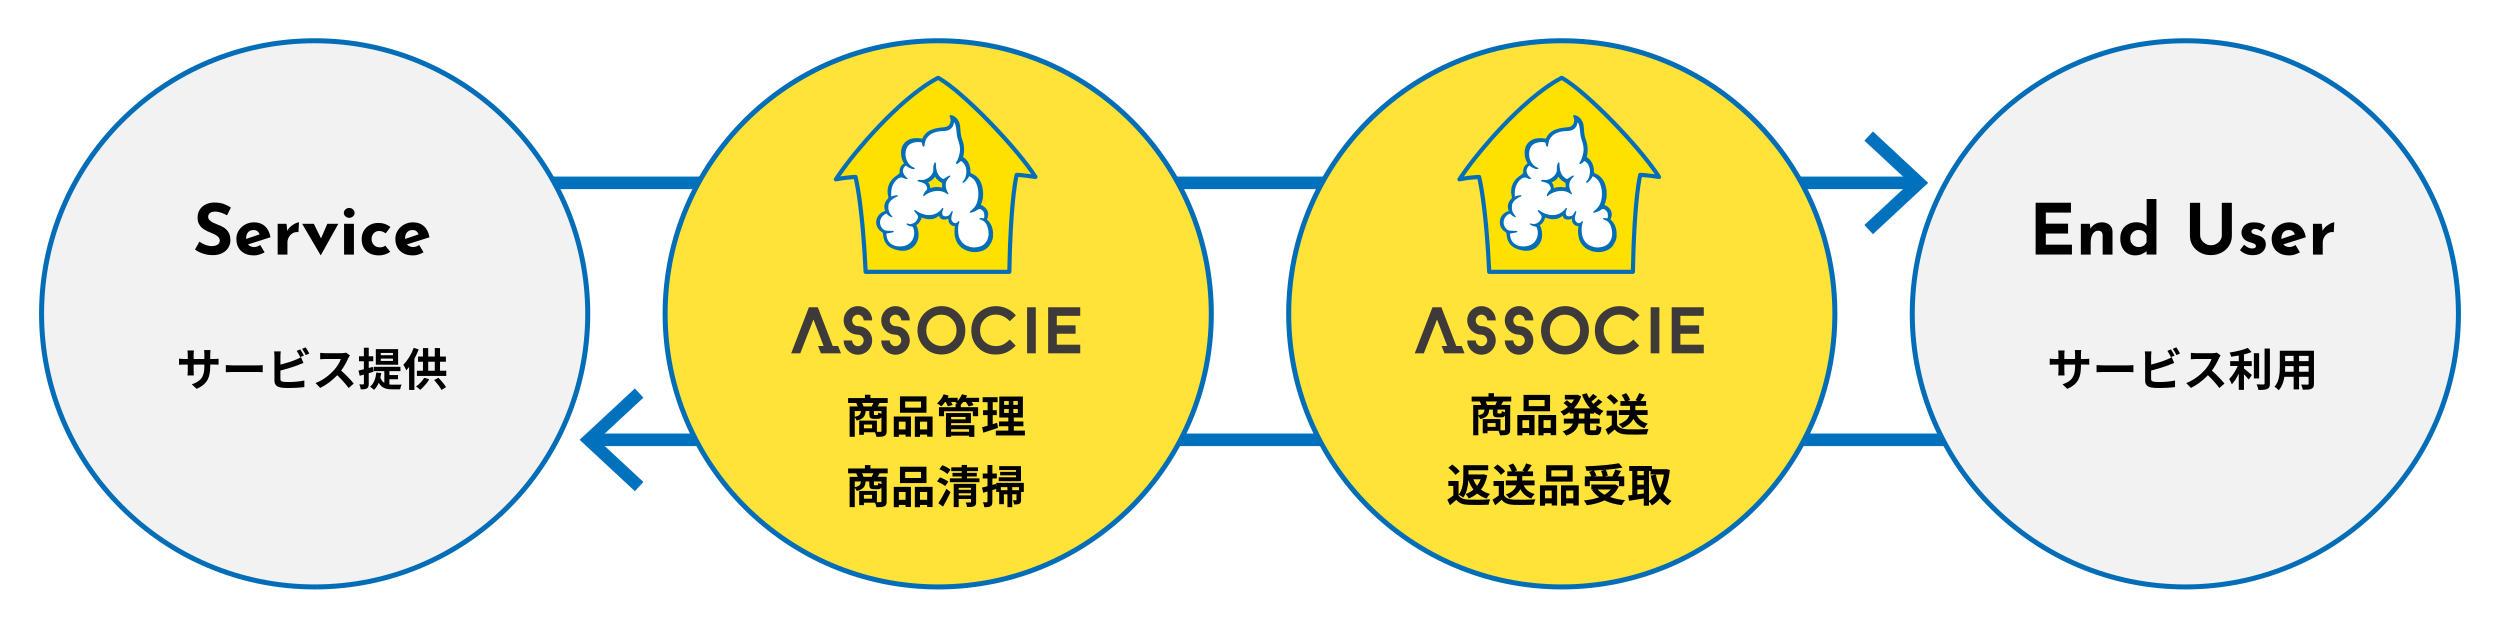 <?xml version="1.0" encoding="UTF-8"?><svg id="_レイヤー_2" xmlns="http://www.w3.org/2000/svg" xmlns:xlink="http://www.w3.org/1999/xlink" viewBox="0 0 995 250"><defs><style>.cls-1{fill:#ffe100;}.cls-2{fill:#0071bc;}.cls-3{fill:#3e3a39;}.cls-4{fill:#fff;}.cls-5{filter:url(#drop-shadow-3);}.cls-5,.cls-6{fill:#ffe338;}.cls-5,.cls-6,.cls-7,.cls-8{stroke:#036eb7;}.cls-5,.cls-6,.cls-7,.cls-8,.cls-9{stroke-miterlimit:10;}.cls-5,.cls-7,.cls-8{stroke-width:2px;}.cls-6{filter:url(#drop-shadow-4);stroke-width:2px;}.cls-7{filter:url(#drop-shadow-2);}.cls-7,.cls-8{fill:#f2f2f2;}.cls-8{filter:url(#drop-shadow-1);}.cls-9{fill:none;stroke:#0071bc;stroke-width:5px;}.cls-10{fill:#036eb7;}</style><filter id="drop-shadow-1" x="745" y="0" width="250" height="250" filterUnits="userSpaceOnUse"><feOffset dx="1" dy="1"/><feGaussianBlur result="blur" stdDeviation="5"/><feFlood flood-color="#000" flood-opacity=".35"/><feComposite in2="blur" operator="in"/><feComposite in="SourceGraphic"/></filter><filter id="drop-shadow-2" x="0" y="0" width="250" height="250" filterUnits="userSpaceOnUse"><feOffset dx="1" dy="1"/><feGaussianBlur result="blur-2" stdDeviation="5"/><feFlood flood-color="#000" flood-opacity=".35"/><feComposite in2="blur-2" operator="in"/><feComposite in="SourceGraphic"/></filter><filter id="drop-shadow-3" x="248" y="0" width="251" height="250" filterUnits="userSpaceOnUse"><feOffset dx="1" dy="1"/><feGaussianBlur result="blur-3" stdDeviation="5"/><feFlood flood-color="#000" flood-opacity=".35"/><feComposite in2="blur-3" operator="in"/><feComposite in="SourceGraphic"/></filter><filter id="drop-shadow-4" x="496" y="0" width="251" height="250" filterUnits="userSpaceOnUse"><feOffset dx="1" dy="1"/><feGaussianBlur result="blur-4" stdDeviation="5"/><feFlood flood-color="#000" flood-opacity=".35"/><feComposite in2="blur-4" operator="in"/><feComposite in="SourceGraphic"/></filter></defs><g id="_レイヤー_3"><line class="cls-9" x1="184.89" y1="72.77" x2="762" y2="72.77"/><polygon class="cls-2" points="745.43 93.21 742.02 89.55 760.08 72.77 742.02 55.98 745.43 52.32 767.42 72.77 745.43 93.21"/><line class="cls-9" x1="813.21" y1="175.05" x2="236.1" y2="175.05"/><polygon class="cls-2" points="252.67 154.6 256.08 158.26 238.02 175.04 256.08 191.83 252.67 195.49 230.68 175.04 252.67 154.6"/><circle class="cls-8" cx="868.77" cy="123.91" r="108.69"/><path d="M810.18,80.7h14.06v3.92h-10v4.4h8.85v3.92h-8.85v4.45h10.39v3.92h-14.45v-20.61Z"/><path d="M831.74,89.08l.31,2.18-.06-.2c.43-.77,1.04-1.39,1.82-1.86.78-.48,1.75-.71,2.88-.71s2.12.34,2.9,1.02,1.17,1.56,1.19,2.65v9.16h-3.92v-7.7c-.02-.54-.16-.97-.43-1.3-.27-.33-.72-.49-1.36-.49-.6,0-1.12.2-1.57.59-.45.39-.79.92-1.04,1.6-.24.67-.36,1.45-.36,2.32v4.98h-3.92v-12.24h3.56Z"/><path d="M849.8,101.65c-1.14,0-2.16-.27-3.05-.8-.9-.53-1.6-1.3-2.11-2.31-.51-1.01-.77-2.2-.77-3.58s.28-2.56.84-3.53c.56-.97,1.33-1.71,2.3-2.21.97-.5,2.07-.76,3.3-.76.78,0,1.54.12,2.25.36.72.24,1.32.62,1.81,1.12v1.23-11.96h3.89v22.09h-3.92v-2.38l.31.84c-.63.52-1.34.97-2.13,1.33s-1.69.55-2.72.55ZM851.08,98.34c.52,0,.98-.07,1.39-.21.4-.14.76-.35,1.06-.62.31-.27.57-.61.8-1.02v-3c-.15-.41-.38-.76-.69-1.05-.31-.29-.68-.51-1.12-.67-.44-.16-.92-.24-1.44-.24-.58,0-1.12.15-1.61.43-.49.29-.89.69-1.19,1.19-.3.5-.45,1.08-.45,1.74s.15,1.24.45,1.76c.3.52.7.93,1.19,1.23.5.3,1.03.45,1.61.45Z"/><path d="M875.67,93.7c0,.65.2,1.28.59,1.88.39.6.91,1.08,1.55,1.46.64.37,1.35.56,2.11.56.84,0,1.59-.19,2.24-.56.65-.37,1.17-.86,1.55-1.46.38-.6.57-1.22.57-1.88v-12.99h4v13.08c0,1.51-.37,2.85-1.12,4.02-.75,1.17-1.75,2.08-3.02,2.74-1.27.66-2.68.99-4.23.99s-2.93-.33-4.19-.99c-1.26-.66-2.26-1.58-3.01-2.74-.75-1.17-1.12-2.51-1.12-4.02v-13.08h4.06v12.99Z"/><path d="M896.53,101.56c-1.01,0-1.95-.18-2.81-.53s-1.6-.85-2.2-1.48l1.62-2.16c.6.54,1.15.93,1.67,1.16.51.23.98.35,1.39.35.32,0,.6-.03.85-.1s.45-.17.6-.31c.15-.14.22-.32.22-.55,0-.32-.13-.57-.38-.76-.25-.19-.57-.34-.97-.46-.39-.12-.81-.25-1.26-.38-1.12-.35-1.93-.87-2.42-1.55-.49-.68-.74-1.42-.74-2.23,0-.62.16-1.24.49-1.86.33-.63.85-1.15,1.57-1.57s1.65-.63,2.79-.63c1.03,0,1.89.1,2.6.31.71.21,1.38.54,2.02,1.01l-1.48,2.3c-.35-.28-.75-.52-1.19-.71-.44-.2-.84-.3-1.22-.32-.34-.02-.62.02-.85.11-.23.09-.42.21-.55.36-.13.15-.2.31-.2.48-.02.35.12.63.41.84.29.21.66.36,1.11.48.45.11.89.24,1.32.39.6.19,1.11.44,1.54.76.43.32.76.7.99,1.13s.35.97.35,1.58c0,.75-.19,1.45-.57,2.11-.38.66-.96,1.2-1.74,1.61-.78.41-1.76.62-2.95.62Z"/><path d="M911.09,101.65c-1.49,0-2.76-.28-3.79-.84-1.04-.56-1.83-1.33-2.37-2.32-.54-.99-.81-2.13-.81-3.42s.32-2.34.95-3.33c.63-.99,1.48-1.78,2.55-2.37,1.06-.59,2.25-.88,3.56-.88,1.75,0,3.2.51,4.33,1.53,1.13,1.02,1.86,2.49,2.2,4.41l-9.52,3.02-.87-2.13,6.89-2.32-.81.36c-.15-.49-.42-.91-.8-1.27-.38-.36-.96-.55-1.72-.55-.58,0-1.09.14-1.53.41-.44.27-.78.65-1.01,1.15-.23.49-.35,1.08-.35,1.75,0,.77.14,1.4.42,1.92.28.51.66.9,1.15,1.16s1.03.39,1.62.39c.43,0,.84-.07,1.25-.22s.8-.35,1.19-.59l1.74,2.91c-.65.37-1.36.67-2.11.9s-1.47.34-2.14.34Z"/><path d="M924.08,89.08l.36,3.36-.08-.5c.35-.73.84-1.35,1.46-1.86.62-.51,1.23-.91,1.83-1.19.61-.28,1.07-.42,1.39-.42l-.2,3.92c-.91-.11-1.7.04-2.35.45-.65.41-1.16.95-1.51,1.62-.36.67-.53,1.36-.53,2.07v4.79h-3.89v-12.24h3.53Z"/><path d="M822.81,154.78l-1.93-1.82c3.47-1.21,5-2.75,5-7.18v-.68h-4.27v2.45c0,.79.05,1.53.07,1.89h-2.52c.05-.36.11-1.08.11-1.89v-2.45h-1.53c-.9,0-1.55.04-1.95.07v-2.45c.31.05,1.04.16,1.95.16h1.53v-1.78c0-.52-.05-1.08-.11-1.62h2.56c-.05.34-.11.92-.11,1.62v1.78h4.27v-1.89c0-.72-.05-1.31-.11-1.67h2.57c-.05.36-.13.95-.13,1.67v1.89h1.33c.95,0,1.49-.04,1.98-.13v2.39c-.4-.04-1.03-.05-1.98-.05h-1.33v.59c0,4.46-1.08,7.18-5.42,9.09Z"/><path d="M837.32,145.42h9.67c.85,0,1.64-.07,2.11-.11v2.83c-.43-.02-1.35-.09-2.11-.09h-9.67c-1.03,0-2.23.04-2.9.09v-2.83c.65.05,1.96.11,2.9.11Z"/><path d="M856.15,141.71v3.4c2.12-.52,4.63-1.31,6.23-2,.65-.25,1.26-.54,1.96-.97l.97,2.29c-.7.29-1.51.63-2.11.85-1.82.72-4.72,1.62-7.06,2.2v3.33c0,.77.36.97,1.17,1.13.54.07,1.28.11,2.09.11,1.87,0,4.79-.23,6.27-.63v2.63c-1.69.25-4.43.38-6.41.38-1.17,0-2.25-.07-3.02-.2-1.57-.29-2.47-1.15-2.47-2.7v-9.81c0-.4-.05-1.33-.14-1.87h2.66c-.09.54-.14,1.37-.14,1.87ZM865.49,141.53l-1.46.61c-.36-.74-.92-1.8-1.4-2.5l1.42-.58c.45.67,1.1,1.8,1.44,2.47ZM867.64,140.7l-1.42.61c-.38-.76-.95-1.8-1.46-2.48l1.42-.58c.49.67,1.15,1.82,1.46,2.45Z"/><path d="M883.15,142.55c-.61,1.4-1.62,3.33-2.83,4.95,1.78,1.55,3.96,3.85,5.02,5.15l-2.05,1.78c-1.17-1.62-2.84-3.46-4.54-5.1-1.91,2.02-4.3,3.89-6.77,5.06l-1.85-1.94c2.9-1.08,5.69-3.28,7.38-5.17,1.19-1.35,2.29-3.13,2.68-4.41h-6.1c-.76,0-1.75.11-2.12.13v-2.56c.49.07,1.58.13,2.12.13h6.36c.77,0,1.49-.11,1.85-.23l1.48,1.1c-.14.2-.47.76-.63,1.12Z"/><path d="M893.1,146.66c.88.67,2.67,2.2,3.15,2.58l-1.24,1.84c-.43-.56-1.19-1.37-1.91-2.11v6.21h-2.07v-6.45c-.81,1.64-1.76,3.19-2.75,4.23-.22-.63-.74-1.55-1.08-2.09,1.3-1.26,2.61-3.31,3.42-5.19h-3.01v-1.96h3.42v-2.23c-1.03.2-2.05.36-3.03.49-.09-.47-.36-1.22-.61-1.67,2.59-.38,5.49-1.06,7.24-1.85l1.51,1.66c-.9.36-1.94.67-3.04.94v2.68h3.1v1.96h-3.1v.97ZM899.13,150.64h-2.09v-10.07h2.09v10.07ZM903.42,138.74v13.86c0,1.24-.25,1.84-.99,2.18-.74.36-1.95.43-3.58.41-.09-.61-.41-1.6-.74-2.21,1.17.05,2.32.05,2.7.05.34-.02.49-.13.49-.45v-13.85h2.12Z"/><path d="M920.95,152.67c0,1.15-.25,1.73-.97,2.05-.74.36-1.84.4-3.46.38-.07-.58-.41-1.49-.68-2.05,1.01.05,2.2.04,2.52.04.34,0,.47-.11.47-.43v-2.7h-3.8v5.02h-2.16v-5.02h-3.67c-.32,1.96-.97,3.94-2.27,5.35-.34-.4-1.21-1.13-1.69-1.39,1.96-2.16,2.12-5.37,2.12-7.89v-6.43h13.59v13.07ZM912.87,147.94v-2.21h-3.38v.32c0,.58-.02,1.22-.05,1.89h3.44ZM909.48,141.63v2.09h3.38v-2.09h-3.38ZM918.83,141.63h-3.8v2.09h3.8v-2.09ZM918.83,147.94v-2.21h-3.8v2.21h3.8Z"/><circle class="cls-7" cx="124.23" cy="123.91" r="108.69"/><path d="M90.35,85.69c-.78-.43-1.58-.78-2.39-1.06-.81-.28-1.57-.42-2.28-.42-.88,0-1.57.18-2.07.53-.5.36-.76.89-.76,1.6,0,.49.19.92.57,1.3.38.38.88.72,1.48,1.02.61.3,1.24.57,1.89.81.6.22,1.19.49,1.78.8s1.12.69,1.58,1.15c.47.46.84,1.03,1.12,1.71.28.68.42,1.52.42,2.51,0,1.04-.27,2.02-.81,2.91-.54.9-1.33,1.62-2.38,2.17-1.05.55-2.33.83-3.86.83-.78,0-1.58-.08-2.39-.24-.81-.16-1.61-.4-2.39-.73-.78-.33-1.54-.74-2.27-1.25l1.79-3.16c.48.36,1.01.67,1.58.94s1.14.48,1.72.63c.58.15,1.11.22,1.6.22s.98-.07,1.47-.21c.5-.14.91-.38,1.23-.71.33-.34.49-.8.49-1.4,0-.41-.14-.78-.41-1.12s-.63-.64-1.09-.92c-.46-.28-.96-.52-1.5-.73-.63-.24-1.29-.52-1.96-.84s-1.3-.7-1.89-1.16c-.59-.46-1.06-1.03-1.43-1.71s-.55-1.52-.55-2.51c0-1.19.27-2.23.8-3.11.53-.88,1.28-1.57,2.25-2.09.97-.51,2.09-.8,3.36-.85,1.66,0,3.01.2,4.05.59,1.04.39,1.96.86,2.79,1.4l-1.54,3.11Z"/><path d="M101.04,101.65c-1.49,0-2.76-.28-3.79-.84-1.04-.56-1.83-1.33-2.37-2.32-.54-.99-.81-2.13-.81-3.42s.32-2.34.95-3.33c.63-.99,1.48-1.78,2.55-2.37,1.06-.59,2.25-.88,3.56-.88,1.75,0,3.2.51,4.33,1.53,1.13,1.02,1.86,2.49,2.2,4.41l-9.52,3.02-.87-2.13,6.89-2.32-.81.36c-.15-.49-.42-.91-.8-1.27-.38-.36-.96-.55-1.72-.55-.58,0-1.09.14-1.53.41-.44.27-.78.65-1.01,1.15-.23.49-.35,1.08-.35,1.75,0,.77.14,1.4.42,1.92.28.51.66.9,1.15,1.16s1.03.39,1.62.39c.43,0,.84-.07,1.25-.22s.8-.35,1.19-.59l1.74,2.91c-.65.37-1.36.67-2.11.9s-1.47.34-2.14.34Z"/><path d="M114.03,89.08l.36,3.36-.08-.5c.35-.73.84-1.35,1.46-1.86.62-.51,1.23-.91,1.83-1.19.61-.28,1.07-.42,1.39-.42l-.2,3.92c-.91-.11-1.7.04-2.35.45-.65.41-1.16.95-1.51,1.62-.36.67-.53,1.36-.53,2.07v4.79h-3.89v-12.24h3.53Z"/><path d="M127.59,101.56l-7.34-12.49h4.65l4.17,8.46-2.41-.08,3.61-8.37h4.37l-6.94,12.49h-.11Z"/><path d="M136.85,84.74c0-.58.23-1.05.69-1.43.46-.37.95-.56,1.47-.56s1,.19,1.44.56c.44.37.66.85.66,1.43s-.22,1.05-.66,1.41c-.44.36-.92.55-1.44.55s-1.01-.18-1.47-.55c-.46-.36-.69-.83-.69-1.41ZM136.94,89.08h3.92v12.24h-3.92v-12.24Z"/><path d="M155.28,100.22c-.54.43-1.22.77-2.03,1.04-.81.26-1.61.39-2.39.39-1.4,0-2.62-.26-3.65-.77-1.04-.51-1.84-1.25-2.41-2.21-.57-.96-.85-2.12-.85-3.49s.31-2.52.92-3.49c.62-.96,1.42-1.69,2.42-2.2,1-.5,2.05-.76,3.15-.76s2.06.15,2.87.45c.81.3,1.51.69,2.09,1.18l-1.9,2.52c-.26-.21-.62-.42-1.08-.63-.46-.21-.99-.32-1.61-.32-.54,0-1.04.14-1.48.42-.45.28-.8.66-1.06,1.15-.26.49-.39,1.04-.39,1.68,0,.6.14,1.15.42,1.65.28.5.67.9,1.16,1.19.49.29,1.08.43,1.75.43.43,0,.83-.06,1.19-.18.36-.12.68-.29.94-.52l1.96,2.46Z"/><path d="M164.32,101.65c-1.49,0-2.76-.28-3.79-.84-1.04-.56-1.83-1.33-2.37-2.32-.54-.99-.81-2.13-.81-3.42s.32-2.34.95-3.33c.63-.99,1.48-1.78,2.55-2.37,1.06-.59,2.25-.88,3.56-.88,1.75,0,3.2.51,4.33,1.53,1.13,1.02,1.86,2.49,2.2,4.41l-9.52,3.02-.87-2.13,6.89-2.32-.81.36c-.15-.49-.42-.91-.8-1.27-.38-.36-.96-.55-1.72-.55-.58,0-1.09.14-1.53.41-.44.27-.78.65-1.01,1.15-.23.49-.35,1.08-.35,1.75,0,.77.14,1.4.42,1.92.28.51.66.9,1.15,1.16s1.03.39,1.62.39c.43,0,.84-.07,1.25-.22s.8-.35,1.19-.59l1.74,2.91c-.65.37-1.36.67-2.11.9s-1.47.34-2.14.34Z"/><path d="M78.27,154.78l-1.93-1.82c3.47-1.21,5-2.75,5-7.18v-.68h-4.27v2.45c0,.79.05,1.53.07,1.89h-2.52c.05-.36.11-1.08.11-1.89v-2.45h-1.53c-.9,0-1.55.04-1.95.07v-2.45c.31.05,1.04.16,1.95.16h1.53v-1.78c0-.52-.05-1.08-.11-1.62h2.56c-.05.34-.11.92-.11,1.62v1.78h4.27v-1.89c0-.72-.05-1.31-.11-1.67h2.57c-.05.36-.13.95-.13,1.67v1.89h1.33c.95,0,1.49-.04,1.98-.13v2.39c-.4-.04-1.03-.05-1.98-.05h-1.33v.59c0,4.46-1.08,7.18-5.42,9.09Z"/><path d="M92.78,145.42h9.67c.85,0,1.64-.07,2.11-.11v2.83c-.43-.02-1.35-.09-2.11-.09h-9.67c-1.03,0-2.23.04-2.9.09v-2.83c.65.05,1.96.11,2.9.11Z"/><path d="M111.61,141.71v3.4c2.12-.52,4.63-1.31,6.23-2,.65-.25,1.26-.54,1.96-.97l.97,2.29c-.7.29-1.51.63-2.11.85-1.82.72-4.72,1.62-7.06,2.2v3.33c0,.77.36.97,1.17,1.13.54.07,1.28.11,2.09.11,1.87,0,4.79-.23,6.27-.63v2.63c-1.69.25-4.43.38-6.41.38-1.17,0-2.25-.07-3.02-.2-1.57-.29-2.47-1.15-2.47-2.7v-9.81c0-.4-.05-1.33-.14-1.87h2.66c-.09.54-.14,1.37-.14,1.87ZM120.95,141.53l-1.46.61c-.36-.74-.92-1.8-1.4-2.5l1.42-.58c.45.67,1.1,1.8,1.44,2.47ZM123.1,140.7l-1.42.61c-.38-.76-.95-1.8-1.46-2.48l1.42-.58c.49.67,1.15,1.82,1.46,2.45Z"/><path d="M138.61,142.55c-.61,1.4-1.62,3.33-2.83,4.95,1.78,1.55,3.96,3.85,5.02,5.15l-2.05,1.78c-1.17-1.62-2.84-3.46-4.54-5.1-1.91,2.02-4.3,3.89-6.77,5.06l-1.85-1.94c2.9-1.08,5.69-3.28,7.38-5.17,1.19-1.35,2.29-3.13,2.68-4.41h-6.1c-.76,0-1.75.11-2.12.13v-2.56c.49.07,1.58.13,2.12.13h6.36c.77,0,1.49-.11,1.85-.23l1.48,1.1c-.14.2-.47.76-.63,1.12Z"/><path d="M146.76,148.51v4.2c0,.99-.16,1.51-.7,1.84-.54.36-1.33.43-2.48.41-.05-.52-.29-1.4-.56-1.96.67.02,1.28.02,1.5,0,.22,0,.31-.07.31-.31v-3.6c-.59.16-1.13.32-1.66.47l-.49-2.07c.61-.13,1.33-.32,2.14-.52v-3.19h-1.94v-1.98h1.94v-3.4h1.94v3.4h1.8v1.98h-1.8v2.67l1.62-.43.29,1.93-1.91.58ZM154.96,153.05c.41.04.81.05,1.26.05.61,0,2.84,0,3.62-.02-.25.43-.5,1.33-.58,1.87h-3.13c-2.36,0-4.18-.43-5.4-2.61-.45,1.13-1.1,2.09-1.87,2.83-.34-.34-1.15-1.01-1.58-1.28,1.5-1.19,2.23-3.19,2.5-5.64l1.95.23c-.09.65-.2,1.26-.34,1.82.4,1.04.92,1.69,1.57,2.11v-4.7h-4.23v-1.73h10.64v1.73h-4.39v1.58h3.44v1.67h-3.44v2.07ZM158.45,145.16h-8.88v-6.21h8.88v6.21ZM156.4,140.46h-4.86v.9h4.86v-.9ZM156.4,142.73h-4.86v.92h4.86v-.92Z"/><path d="M166.64,139.06c-.47,1.24-1.06,2.52-1.71,3.75v12.39h-2.11v-9.13c-.38.49-.76.92-1.13,1.33-.2-.54-.77-1.71-1.15-2.23,1.62-1.62,3.21-4.16,4.11-6.73l2,.63ZM170.83,150.98c-.9,1.57-2.34,3.15-3.58,4.18-.4-.4-1.21-1.06-1.67-1.35,1.26-.85,2.52-2.16,3.26-3.44l2,.61ZM177.62,147.54v2.09h-11.69v-2.09h2.41v-3.58h-1.96v-2.05h1.96v-3.37h2.09v3.37h2.61v-3.38h2.09v3.38h2.34v2.05h-2.34v3.58h2.49ZM170.43,147.54h2.61v-3.58h-2.61v3.58ZM174.47,150.35c1.17,1.13,2.41,2.67,3.06,3.71l-1.8,1.13c-.58-1.08-1.84-2.74-2.97-3.91l1.71-.94Z"/><circle class="cls-5" cx="372.41" cy="123.91" r="108.69"/><path d="M350.09,160.37c-.29.52-.56,1.01-.79,1.4h3.58v9.76c0,1.06-.22,1.64-.92,1.98-.7.32-1.71.36-3.12.36-.09-.5-.36-1.28-.61-1.82h-4.39v.99h-1.89v-5.65h7.06v4.46c.63.02,1.19.02,1.4.02.31,0,.4-.09.4-.36v-5.53c-.27.54-.72.72-1.44.72h-1.46c-1.6,0-1.93-.49-1.93-1.94v-1.15h-1.46c-.16,2-.83,3.15-3.56,3.78-.13-.36-.45-.9-.77-1.26v7.71h-2.04v-12.06h3.21c-.14-.45-.36-.99-.56-1.4h-3.26v-1.94h6.7v-1.35h2.18v1.35h6.88v1.94h-3.2ZM340.19,165.88c1.93-.38,2.34-1.03,2.47-2.27h-2.47v2.27ZM346.94,161.77c.22-.43.47-.94.67-1.4h-4.5c.23.47.47,1.01.58,1.4h3.26ZM347.08,168.97h-3.24v1.51h3.24v-1.51ZM350.81,163.61h-2.99v1.13c0,.38.05.43.36.43h.94c.31,0,.38-.13.43-.99.27.18.81.38,1.26.5v-1.08Z"/><path d="M355.72,165.77h6.84v8.01h-2.14v-.81h-2.68v.9h-2.02v-8.1ZM357.74,167.82v3.1h2.68v-3.1h-2.68ZM368.74,164.27h-10.55v-6.52h10.55v6.52ZM366.56,159.81h-6.3v2.43h6.3v-2.43ZM371.17,165.77v8.03h-2.16v-.83h-2.86v.9h-2.05v-8.1h7.08ZM369.01,170.92v-3.1h-2.86v3.1h2.86Z"/><path d="M389.69,159.99h-2.97c.31.43.59.86.76,1.21l-1.98.56c-.2-.47-.65-1.17-1.08-1.76h-1.04c-.32.41-.67.77-.99,1.1v.97h6.9v3.57h-2.09v-1.96h-11.47v1.96h-2.02v-3.57h6.63v-1.26h.79c-.32-.18-.67-.34-.9-.45.14-.11.31-.23.45-.36h-2.11c.25.43.47.86.59,1.19l-1.93.54c-.14-.45-.47-1.13-.83-1.73h-.29c-.47.67-.97,1.26-1.44,1.73-.41-.34-1.26-.92-1.75-1.15,1.08-.9,2.11-2.29,2.65-3.66l2,.54c-.13.29-.27.58-.42.86h4v1.21c.72-.74,1.33-1.67,1.71-2.61l2.04.49c-.13.31-.27.61-.43.92h5.22v1.67ZM378.54,169.24h9.25v4.64h-2.12v-.49h-7.13v.49h-2.05v-9.49h9.94v4.02h-7.89v.83ZM378.54,165.95v.94h5.76v-.94h-5.76ZM378.54,170.81v1.01h7.13v-1.01h-7.13Z"/><path d="M397.23,170.27c-1.98.7-4.14,1.39-5.87,1.94l-.49-2.18c.63-.16,1.37-.36,2.2-.59v-4.23h-1.82v-1.96h1.82v-3.17h-1.98v-2h5.94v2h-1.93v3.17h1.62v1.96h-1.62v3.6c.59-.18,1.19-.36,1.76-.56l.36,2.02ZM407.92,171.37v1.94h-11.58v-1.94h4.97v-1.71h-3.73v-1.93h3.73v-1.55h-3.6v-8.37h9.4v8.37h-3.62v1.55h3.82v1.93h-3.82v1.71h4.43ZM399.64,161.14h1.85v-1.51h-1.85v1.51ZM399.64,164.36h1.85v-1.55h-1.85v1.55ZM405.08,159.63h-1.78v1.51h1.78v-1.51ZM405.08,162.82h-1.78v1.55h1.78v-1.55Z"/><path d="M350.09,188.37c-.29.52-.56,1.01-.79,1.4h3.58v9.76c0,1.06-.22,1.64-.92,1.98-.7.32-1.71.36-3.12.36-.09-.5-.36-1.28-.61-1.82h-4.39v.99h-1.89v-5.65h7.06v4.46c.63.02,1.19.02,1.4.02.31,0,.4-.09.4-.36v-5.53c-.27.54-.72.72-1.44.72h-1.46c-1.6,0-1.93-.49-1.93-1.94v-1.15h-1.46c-.16,2-.83,3.15-3.56,3.78-.13-.36-.45-.9-.77-1.26v7.71h-2.04v-12.06h3.21c-.14-.45-.36-.99-.56-1.4h-3.26v-1.94h6.7v-1.35h2.18v1.35h6.88v1.94h-3.2ZM340.19,193.88c1.93-.38,2.34-1.03,2.47-2.27h-2.47v2.27ZM346.94,189.77c.22-.43.47-.94.67-1.4h-4.5c.23.47.47,1.01.58,1.4h3.26ZM347.08,196.97h-3.24v1.51h3.24v-1.51ZM350.81,191.61h-2.99v1.13c0,.38.05.43.36.43h.94c.31,0,.38-.13.43-.99.27.18.81.38,1.26.5v-1.08Z"/><path d="M355.72,193.77h6.84v8.01h-2.14v-.81h-2.68v.9h-2.02v-8.1ZM357.74,195.82v3.1h2.68v-3.1h-2.68ZM368.74,192.27h-10.55v-6.52h10.55v6.52ZM366.56,187.81h-6.3v2.43h6.3v-2.43ZM371.17,193.77v8.03h-2.16v-.83h-2.86v.9h-2.05v-8.1h7.08ZM369.01,198.92v-3.1h-2.86v3.1h2.86Z"/><path d="M376.2,193.48c-.68-.61-2.11-1.4-3.24-1.89l1.13-1.6c1.12.4,2.61,1.1,3.33,1.71l-1.22,1.78ZM373.47,200.29c.9-1.37,2.2-3.64,3.22-5.74l1.62,1.33c-.9,1.91-1.96,3.98-2.97,5.74l-1.87-1.33ZM377.07,188.67c-.65-.63-2.05-1.46-3.19-1.94l1.17-1.58c1.1.41,2.54,1.17,3.26,1.76l-1.24,1.76ZM389.83,190.38v1.53h-11.78v-1.53h4.7v-.74h-3.66v-1.44h3.66v-.68h-4.14v-1.53h4.14v-.94h2.12v.94h4.38v1.53h-4.38v.68h3.89v1.44h-3.89v.74h4.95ZM388.5,199.73c0,.95-.16,1.46-.83,1.75-.63.31-1.53.32-2.77.32-.07-.54-.34-1.33-.58-1.82.74.02,1.58.02,1.82,0,.23,0,.32-.05.32-.27v-1.12h-4.9v3.24h-1.98v-9.25h8.91v7.15ZM381.57,194.15v.79h4.9v-.79h-4.9ZM386.47,197.17v-.86h-4.9v.86h4.9Z"/><path d="M407.47,195.8h-1.08v3.13c0,.79-.11,1.28-.65,1.55-.52.31-1.21.29-2.12.29-.05-.5-.27-1.21-.49-1.67.54.02,1.03.02,1.21.02.18-.02.23-.05.23-.22v-2.18h-1.71v5.15h-1.89v-5.15h-1.42v3.94h-1.87v-4.86h-1.19v-1.21c-.5.16-1.03.31-1.53.47v4.54c0,.99-.16,1.53-.7,1.87-.56.34-1.31.41-2.5.4-.05-.52-.29-1.4-.54-1.98.65.04,1.28.04,1.49.02.22,0,.31-.07.31-.31v-3.98c-.59.18-1.19.34-1.71.49l-.47-2.05c.61-.13,1.37-.32,2.18-.54v-3.1h-1.89v-1.96h1.89v-3.38h1.95v3.38h1.76v1.96h-1.76v2.57l1.37-.38.16,1.17v-1.6h10.98v3.62ZM406.36,191.52h-8.86v-1.57h6.88v-.76h-6.34v-1.39h6.34v-.72h-6.7v-1.55h8.68v5.98ZM400.97,195.1v-1.22h-2.63v1.22h2.63ZM405.57,193.88h-2.7v1.22h2.7v-1.22Z"/><path class="cls-1" d="M344.53,108.19h57.19c.54-29.86,2.93-38.61,2.93-38.61,0,0,3.98.28,7.47.85-6.86-10.9-28.69-33.85-38.72-39.46-15,7.77-33.97,29.94-40.7,40.41,4.06-.8,7.8-.95,7.8-.95,0,0,2.74,10.17,4.03,37.76"/><path class="cls-10" d="M401.71,109.02h-57.19c-.44,0-.81-.35-.83-.79-1.1-23.37-3.25-34.29-3.85-36.94-1.25.08-4.05.32-6.99.9-.33.06-.66-.07-.85-.35-.19-.28-.19-.64-.01-.91,3.78-5.87,10.59-14.25,17.35-21.34,6.1-6.4,15.16-14.95,23.67-19.36.25-.13.54-.12.79.01,10.22,5.71,31.98,28.56,39.02,39.74.17.28.17.63-.01.9-.18.27-.5.41-.83.36-2.54-.42-5.39-.68-6.68-.78-.53,2.54-2.31,12.77-2.76,37.74,0,.45-.38.81-.83.81M345.32,107.36h55.58c.56-28.97,2.85-37.64,2.95-38,.1-.38.47-.64.86-.61.03,0,2.78.19,5.7.58-7.62-11.13-27.47-31.83-37.03-37.42-8.19,4.36-16.92,12.61-22.83,18.82-6.1,6.4-12.23,13.84-16.09,19.49,3.25-.51,5.88-.62,6.01-.63.38-.01.73.24.83.61.11.42,2.72,10.38,4.02,37.15"/><path class="cls-10" d="M395.24,92.6c-.08-1.28-.5-3.65-2.45-5.21.36-.68.83-2.16.26-3.43-.49-1.09-1.39-1.9-2.67-2.41.97-2.19,1.16-4.53.59-7.14-.58-2.66-2.04-4.47-4.31-5.39-.33-.13-.41-.27-.42-.71-.05-2.63-.96-4.51-2.8-5.75-.11-.07-.1-.11-.09-.15.57-2.07.46-4.6-.29-6.6-.42-1.12-.63-2-.72-3.05-.03-.32-.05-.65-.07-.98-.08-1.24-.16-2.52-.67-3.48-.52-.98-1.06-1.58-1.87-2.06-.47-.28-.97-.45-1.32-.45-.19,0-.34.05-.42.16-.07.09-.09.2-.07.32.02.09.06.16.1.24.06.12.16.3.27.8.16.74,0,1.62-.44,2.25-.39.56-.96.91-1.67,1.01-.45.07-.9.11-1.34.16h-.03c-.9.09-1.75.18-2.66.43-1.98.56-3.96,1.42-5.01,3.93-.03.08-.04.08-.11.08-.02,0-.04,0-.05,0-.71-.13-1.45-.2-2.14-.2-1.34,0-2.48.24-3.31.7-2.19,1.21-3.1,3.1-2.87,5.93.12,1.55.57,2.46,1.14,3.46-1.34.83-1.91,2.02-1.74,3.62.01.13-.19.41-.45.62-.28.23-.59.45-.89.66-.5.35-1.01.71-1.43,1.16-1.9,2.08-2.48,4.55-1.72,7.34.04.15,0,.38-.07.44-1.55,1.57-1.94,3.22-1.2,5.04-.44.15-1.05.41-1.37.62-.57.36-.78.58-1.19,1.05-.83.96-1.19,2.31-.98,3.59.22,1.31,1,2.43,2.21,3.15.32.19.42.36.44.76.19,2.77,1.32,4.62,3.46,5.66.8.39,1.75.69,2.82.89.57.11,1.12.16,1.64.16,1.41,0,2.65-.39,3.7-1.17,1.76-1.31,2.66-3.28,2.54-5.56-.05-.97-.19-2.13-.86-3.49.98-.57,1.65-1.52,2.1-2.99,1.33.45,2.34.65,3.29.65,1.39,0,2.58-.46,3.63-1.4.17.83.74,1.37,1.58,1.49.22.03.42.05.62.05.59,0,1.03-.15,1.48-.38-.02.86.23,1.62.71,2.16.49.55,1.17.85,1.93.85-.29,1.6-.17,3.38.07,4.38.34,1.44.79,2.32,1.72,3.39.84.96,1.96,1.65,3.52,2.15.82.26,1.69.4,2.58.4,2.5,0,4.81-1.04,5.87-2.65,1.34-2.03,1.52-3.21,1.41-5.08"/><path class="cls-4" d="M393.23,91.07c-.39-1.82-1.16-2.9-2.44-3.42l-.54-.22c-.29-.12-.5-.2-.46-.41.03-.2.22-.2.43-.21.06,0,.12,0,.18,0,.1,0,.2-.01.3-.01.36,0,.67.05.93.09.15-.48.18-1.06.09-1.73-.11-.77-.59-1.42-1.34-1.83-.18-.1-.34-.14-.51-.14-.35,0-.69.22-1.04.45l-.19.13c-.72.46-2,.89-2.46.89-.03,0-.06,0-.08,0-.16-.02-.2-.12-.21-.17-.04-.15.08-.23.15-.29.17-.12.69-.49,1.74-1.67,1.58-1.76,2.09-5.7,1.13-8.61-.44-1.34-1.09-2.85-3.19-3.77-.04.06-.15.26-.25.44l-.06.11c-.22.4-1.34,1.95-1.97,1.98-.03,0-.08,0-.08,0-.06,0-.23,0-.29-.15-.06-.16.04-.26.16-.36.08-.08.2-.19.33-.36.89-1.2,1.27-3.1.95-4.71-.18-.92-.68-2.19-1.99-2.98-.02-.01-.05-.03-.06-.03-.04,0-.21.1-.79.67-.21.2-.64.51-.92.51-.16,0-.28-.09-.31-.23-.03-.14.04-.26.19-.52.31-.53.96-1.62,1.35-3.8.32-1.77-.08-3.43-.82-5.55-.26-.75-.37-1.8-.47-2.81-.08-.81-.16-1.57-.3-2.16-.23-.93-.56-1.47-.69-1.55-.04.08-.07.29-.09.41-.06.35-.14.78-.38,1.19-.68,1.2-1.87,1.84-3.44,1.87-2.12.03-3.73.39-5.07,1.12-.82.47-1.52,1.19-2.1,2.14-.37.61-.6,2.02-.69,2.55-.02.11-.03.18-.04.21-.04.18-.17.24-.27.24-.33,0-.57-.6-.62-1.16-.05-.49-.21-.57-.57-.63-.25-.04-.55-.06-.89-.06-.59,0-1.22.07-1.72.18-1.47.34-2.44,1.07-2.97,2.22-.86,1.87-.67,5.43,1.93,7.26.19.13.74.46,1.15.62l.29.11-.21.23c-.12.14-.42.15-.54.15-.21,0-.45-.04-.69-.12-.56-.19-1.65-.73-2.23-1.29,0,0-.01-.01-.02-.02-1.33,1.01-1.52,2.49-.51,3.88.28.39.66.78,1.03,1.08l.38.3-.48.07c-.12.02-.23.03-.33.03-.27,0-.49-.06-.67-.18-.4-.27-.8-.41-1.21-.41-.58,0-1.17.27-1.77.8-2.21,1.97-2.38,4.64-2.26,6.78.63-.25,1.14-.35,1.73-.46.18-.04.44-.08.61-.08.24,0,.3.11.32.2.04.21-.13.31-.66.5-.77.29-2.95,1.6-3.11,3.27-.22,2.31.4,3.1,1.18,4.11.07.09.15.19.23.29l.34.45-.55-.11c-.44-.09-1.19-.47-1.86-1.27-.09-.1-.13-.1-.15-.1-.03,0-.06,0-.1.02-1,.33-1.77,1.26-2.11,1.96-.55,1.31-.4,2.61.46,3.75.74.98,1.34,1.03,2.43,1.1h.11c.09.01.5.02.85.02.26,0,.44,0,.52,0,.08,0,.15,0,.21,0,.15,0,.54,0,.56.28.02.27-.35.33-.51.36-.1.02-.22.04-.37.08-.34.07-.85.19-1.63.29-.44.06-.45.08-.43.3.1,1.04.28,2.14,1.01,3.05,1.27,1.61,3.25,1.85,4.32,1.85s2.23-.25,3.04-.67c2.32-1.21,3.36-4.25,2.31-6.78-.15-.36-.32-.48-.71-.51-.46-.03-1.22-.25-1.85-.73-.16-.13-.13-.27-.12-.31.03-.08.11-.17.25-.17.07,0,.15.02.25.06.13.06.3.11.42.14.05.02.1.03.12.04.11.02.25.03.39.03,1.62,0,3.12-1.6,3.17-2.85,0-.23-.09-.53-.26-.78-.15-.22-.35-.45-.55-.67-.25-.29-.49-.55-.6-.78-.1-.19-.14-.32-.07-.44.04-.07.12-.11.2-.11.1,0,.18.06.26.12,1.64,1.24,3.53,1.93,5.34,1.93,2.18,0,4.06-.99,5.3-2.78h.01s.03-.04.03-.04c.07-.04.12-.06.17-.06h.1l.08.09c.1.14.07.31-.26,1.17l-.02.06c-.25.64-.09,1.55.3,1.81.24.16.57.25.91.25s.86-.08,1.44-.48c.39-.43.65-.93.95-1.5v-.02s.04-.04.04-.04c.07-.06.13-.08.19-.08.08,0,.15.04.19.1.11.15.07.37-.26,1.42-.04.12-.07.22-.09.3-.35,1.19-.17,2.08.52,2.64.3.25.6.38.89.38.5,0,.88-.39,1.09-.6.13-.13.2-.2.32-.2h.09l.07.06c.08.08.07.18.07.21h0s0,.04,0,.04l-.08.23c-.13.36-.25.7-.38,1.5-.16.97-.1,3.59.6,4.94.74,1.42,1.59,2.29,2.67,2.74l.27.11c.97.4,1.45.6,2.62.63.06,0,.11,0,.17,0,.66,0,2.9-.11,4.25-1.55,1.39-1.49,1.81-3.38,1.3-5.79M378.08,70.35c-1.98,1.71-2.23,3.87-.76,6.42.15.26.2.35.13.47l-.06.1h-.13c-.09,0-.15-.04-.23-.1-1.1-.84-2.38-1.26-3.8-1.26-2.65,0-4.93,1.48-5.19,1.85-.12.17-.22.27-.35.27-.09,0-.17-.05-.21-.13-.13-.25.23-1.09.46-1.39l.05-.06c.18-.25.51-.74.96-1.01.03-.1.1-.56-.07-1.12-.16-.55-.56-1.28-1.57-1.63-.76-.26-1.06-.36-1.66-.49-.18-.04-.49-.1-.48-.35,0-.23.28-.3.52-.34.1-.01.21-.02.34-.02.21,0,.46.02.74.06.11.01.22.02.33.02,1.01,0,2.26-.61,3.2-1.56.75-.76,1.17-1.64,1.16-2.39-.04-.64-.03-1.07.04-1.68.03-.31.25-.79.38-1.08l.1-.22.04.02s.1-.1.19-.1c.24,0,.26.26.27.42,0,.09.02.38.02.38.03.57.08,1.42.19,2.04.29,1.58,1.03,2.74,2.25,3.55.21.14.37.2.53.2.19,0,.38-.1.65-.34.36-.32,1.63-1.02,1.89-1.02h.14l.07.13c.07.17-.07.29-.14.35"/><path class="cls-1" d="M374.8,72.76c-1-.61-2.02-1.24-2.68-2.41-.69,1.03-1.63,1.79-2.73,2.21.61.65.87,1.41.81,2.35.83-.32,1.7-.48,2.67-.48.62,0,1.26.06,2.08.19v-.3c0-.44,0-.85-.01-1.25,0-.12-.08-.27-.14-.31"/><path class="cls-3" d="M374.71,121.83c2.59,0,4.82.94,6.69,2.82,1.87,1.88,2.8,4.17,2.8,6.87s-.92,4.94-2.76,6.79c-1.84,1.85-4.08,2.78-6.7,2.78s-5.04-.95-6.86-2.85c-1.82-1.9-2.73-4.16-2.73-6.78,0-1.75.42-3.36,1.27-4.83.85-1.47,2.01-2.64,3.5-3.5,1.48-.86,3.08-1.29,4.79-1.29M374.67,125.24c-1.7,0-3.12.59-4.28,1.77-1.16,1.18-1.73,2.68-1.73,4.5,0,2.03.73,3.63,2.18,4.81,1.13.92,2.43,1.38,3.89,1.38,1.65,0,3.06-.6,4.23-1.79,1.16-1.2,1.75-2.67,1.75-4.42s-.59-3.22-1.76-4.43c-1.17-1.21-2.6-1.81-4.28-1.81"/><path class="cls-3" d="M404.33,125.51l-2.44,2.33c-1.66-1.76-3.53-2.63-5.6-2.63-1.75,0-3.23.6-4.43,1.8-1.2,1.2-1.8,2.67-1.8,4.43,0,1.22.27,2.31.8,3.26.53.95,1.28,1.69,2.25,2.23.97.54,2.05.81,3.24.81,1.01,0,1.94-.19,2.78-.57.84-.38,1.76-1.07,2.76-2.06l2.37,2.47c-1.35,1.32-2.63,2.24-3.84,2.75-1.2.51-2.58.77-4.12.77-2.85,0-5.18-.9-7-2.71-1.82-1.81-2.72-4.12-2.72-6.95,0-1.83.41-3.45,1.24-4.87.83-1.42,2.01-2.56,3.55-3.43,1.54-.86,3.2-1.3,4.98-1.3,1.51,0,2.97.32,4.37.96,1.4.64,2.61,1.55,3.62,2.72"/><rect class="cls-3" x="408.78" y="122.29" width="3.47" height="18.33"/><polygon class="cls-3" points="417.15 122.29 429.93 122.29 429.93 125.7 420.61 125.7 420.61 129.48 428.08 129.48 428.08 132.83 420.61 132.83 420.61 137.19 429.93 137.19 429.93 140.62 417.15 140.62 417.15 122.29"/><path class="cls-3" d="M356.41,129.81c-1.26,0-2.29-1.03-2.29-2.29s1.03-2.29,2.29-2.29,2.29,1.03,2.29,2.29h3.4c0-3.14-2.55-5.69-5.69-5.69s-5.69,2.55-5.69,5.69,2.55,5.69,5.69,5.69c1.26,0,2.29,1.03,2.29,2.29s-1.03,2.29-2.29,2.29-2.29-1.03-2.29-2.29h-3.4c0,3.14,2.55,5.69,5.69,5.69s5.69-2.55,5.69-5.69-2.55-5.69-5.69-5.69"/><path class="cls-3" d="M341.45,129.81c-1.26,0-2.29-1.03-2.29-2.29s1.03-2.29,2.29-2.29,2.29,1.03,2.29,2.29h3.4c0-3.14-2.55-5.69-5.69-5.69s-5.69,2.55-5.69,5.69,2.55,5.69,5.69,5.69c1.26,0,2.29,1.03,2.29,2.29s-1.03,2.29-2.29,2.29-2.29-1.03-2.29-2.29h-3.4c0,3.14,2.55,5.69,5.69,5.69s5.69-2.55,5.69-5.69-2.55-5.69-5.69-5.69"/><polygon class="cls-3" points="333.57 137.7 331.42 137.7 325.49 122.29 321.95 122.29 314.89 140.62 318.51 140.62 323.75 127.15 327.8 137.7 325.57 137.7 326.72 140.62 334.72 140.62 333.57 137.7"/><circle class="cls-6" cx="620.59" cy="123.91" r="108.69"/><path d="M598.27,159.77c-.29.52-.56,1.01-.79,1.4h3.58v9.76c0,1.06-.22,1.64-.92,1.98-.7.32-1.71.36-3.12.36-.09-.5-.36-1.28-.61-1.82h-4.39v.99h-1.89v-5.65h7.06v4.46c.63.02,1.19.02,1.4.02.31,0,.4-.09.4-.36v-5.53c-.27.54-.72.72-1.44.72h-1.46c-1.6,0-1.93-.49-1.93-1.94v-1.15h-1.46c-.16,2-.83,3.15-3.56,3.78-.13-.36-.45-.9-.77-1.26v7.71h-2.04v-12.06h3.21c-.14-.45-.36-.99-.56-1.4h-3.26v-1.94h6.7v-1.35h2.18v1.35h6.88v1.94h-3.2ZM588.37,165.28c1.93-.38,2.34-1.03,2.47-2.27h-2.47v2.27ZM595.12,161.18c.22-.43.47-.94.67-1.4h-4.5c.23.47.47,1.01.58,1.4h3.26ZM595.26,168.38h-3.24v1.51h3.24v-1.51ZM598.99,163.01h-2.99v1.13c0,.38.05.43.36.43h.94c.31,0,.38-.13.43-.99.27.18.81.38,1.26.5v-1.08Z"/><path d="M603.9,165.17h6.84v8.01h-2.14v-.81h-2.68v.9h-2.02v-8.1ZM605.92,167.23v3.1h2.68v-3.1h-2.68ZM616.92,163.68h-10.55v-6.52h10.55v6.52ZM614.74,159.21h-6.3v2.43h6.3v-2.43ZM619.35,165.17v8.03h-2.16v-.83h-2.86v.9h-2.05v-8.1h7.08ZM617.19,170.32v-3.1h-2.86v3.1h2.86Z"/><path d="M632.85,164.56v2.04h3.83v1.96h-3.83v1.95c0,.65.07.76.58.76h1.39c.47,0,.56-.36.63-2.05.45.36,1.31.72,1.93.85-.22,2.38-.77,3.1-2.36,3.1h-1.96c-1.95,0-2.43-.63-2.43-2.63v-1.96h-2.38c-.4,1.89-1.58,3.67-4.92,4.79-.27-.49-.92-1.31-1.37-1.71,2.49-.76,3.57-1.87,4.02-3.08h-3.57v-1.96h3.85v-2.04h-1.51v-.59c-.76.56-1.57,1.03-2.39,1.42-.29-.49-.88-1.22-1.3-1.62,1.04-.43,2.07-1.06,2.99-1.85-.47-.47-1.19-1.08-1.78-1.53l1.35-1.12c.54.38,1.22.9,1.73,1.33.43-.5.81-1.04,1.13-1.62h-3.67v-1.84h4.7l.38-.07,1.42.67c-.63,1.89-1.66,3.49-2.92,4.79h6.52c-1.4-1.51-2.48-3.38-3.28-5.51l1.93-.54c.25.67.54,1.31.9,1.93.59-.54,1.19-1.17,1.6-1.67l1.62,1.15c-.74.67-1.57,1.37-2.3,1.91.25.32.52.63.79.94.74-.59,1.53-1.33,2.03-1.94l1.57,1.12c-.74.68-1.6,1.39-2.39,1.94.85.68,1.78,1.24,2.81,1.66-.5.42-1.15,1.26-1.48,1.84-.79-.38-1.53-.83-2.21-1.35v.58h-1.64ZM630.61,164.56h-2.21v2.04h2.21v-2.04Z"/><path d="M643.59,169.1c.74,1.21,2.09,1.69,3.96,1.76,2.11.09,6.16.04,8.55-.14-.23.5-.56,1.55-.67,2.16-2.16.11-5.78.14-7.92.05-2.21-.09-3.69-.59-4.86-2-.79.7-1.58,1.4-2.58,2.16l-1.04-2.23c.77-.45,1.67-1.04,2.47-1.66v-3.8h-2.07v-1.96h4.16v5.65ZM642.35,161.01c-.56-.86-1.84-2.05-2.9-2.84l1.58-1.3c1.08.76,2.4,1.87,3.01,2.72l-1.69,1.42ZM651.42,165.17c.79,1.69,2.23,2.88,4.38,3.44-.45.41-1.06,1.24-1.35,1.8-2.03-.7-3.42-1.94-4.34-3.71-.72,1.35-2.03,2.65-4.38,3.67-.27-.45-.94-1.19-1.42-1.55,2.74-1.01,3.78-2.36,4.18-3.66h-4.18v-1.93h4.41v-1.73h-3.8v-1.89h1.8c-.29-.72-.79-1.66-1.33-2.39l1.82-.76c.67.83,1.33,1.94,1.57,2.74l-.96.41h4.02l-.92-.32c.52-.79,1.15-1.98,1.49-2.85l2.2.67c-.58.92-1.19,1.82-1.71,2.5h2.25v1.89h-4.29v1.73h4.88v1.93h-4.32Z"/><path d="M580.5,197.1c.76,1.21,2.12,1.69,4.02,1.76,2.11.09,6.19.04,8.59-.14-.25.5-.58,1.55-.67,2.16-2.18.11-5.8.14-7.96.05-2.23-.09-3.73-.59-4.9-2-.77.7-1.55,1.4-2.5,2.16l-1.04-2.23c.72-.43,1.6-1.04,2.38-1.66v-3.8h-1.98v-1.96h4.07v5.65ZM579.26,189.03c-.52-.85-1.78-2.07-2.83-2.88l1.6-1.28c1.04.77,2.34,1.91,2.94,2.75l-1.71,1.41ZM591.92,189.21c-.49,2.32-1.35,4.2-2.5,5.65,1.01.77,2.2,1.35,3.62,1.73-.47.41-1.08,1.28-1.37,1.85-1.48-.47-2.7-1.15-3.75-2.03-.99.83-2.12,1.48-3.39,1.98-.25-.54-.79-1.39-1.21-1.8,1.15-.38,2.21-.97,3.12-1.73-.85-1.1-1.51-2.38-2.02-3.85-.14,2.34-.61,5.11-2.07,7.02-.38-.36-1.3-.95-1.8-1.15,1.69-2.14,1.85-5.28,1.85-7.54v-4.18h9.9v2h-7.85v1.67h5.69l.4-.05,1.37.43ZM586.37,190.74c.38.97.88,1.85,1.51,2.63.59-.77,1.06-1.66,1.42-2.63h-2.93Z"/><path d="M598.59,197.1c.74,1.21,2.09,1.69,3.96,1.76,2.11.09,6.16.04,8.55-.14-.23.5-.56,1.55-.67,2.16-2.16.11-5.78.14-7.92.05-2.21-.09-3.69-.59-4.86-2-.79.7-1.58,1.4-2.58,2.16l-1.04-2.23c.77-.45,1.67-1.04,2.47-1.66v-3.8h-2.07v-1.96h4.16v5.65ZM597.35,189.01c-.56-.86-1.84-2.05-2.9-2.84l1.58-1.3c1.08.76,2.4,1.87,3.01,2.72l-1.69,1.42ZM606.42,193.17c.79,1.69,2.23,2.88,4.38,3.44-.45.41-1.06,1.24-1.35,1.8-2.03-.7-3.42-1.94-4.34-3.71-.72,1.35-2.03,2.65-4.38,3.67-.27-.45-.94-1.19-1.42-1.55,2.74-1.01,3.78-2.36,4.18-3.66h-4.18v-1.93h4.41v-1.73h-3.8v-1.89h1.8c-.29-.72-.79-1.66-1.33-2.39l1.82-.76c.67.83,1.33,1.94,1.57,2.74l-.96.41h4.02l-.92-.32c.52-.79,1.15-1.98,1.49-2.85l2.2.67c-.58.92-1.19,1.82-1.71,2.5h2.25v1.89h-4.29v1.73h4.88v1.93h-4.32Z"/><path d="M612.9,193.17h6.84v8.01h-2.14v-.81h-2.68v.9h-2.02v-8.1ZM614.92,195.23v3.1h2.68v-3.1h-2.68ZM625.92,191.68h-10.55v-6.52h10.55v6.52ZM623.74,187.21h-6.3v2.43h6.3v-2.43ZM628.35,193.17v8.03h-2.16v-.83h-2.86v.9h-2.05v-8.1h7.08ZM626.19,198.32v-3.1h-2.86v3.1h2.86Z"/><path d="M644.28,193.64c-.81,1.76-2,3.13-3.46,4.19,1.73.61,3.75,1.03,5.96,1.22-.45.49-1.03,1.42-1.31,2-2.61-.32-4.93-.94-6.88-1.89-2.07.99-4.47,1.58-7,1.93-.22-.5-.81-1.46-1.26-1.89,2.25-.23,4.34-.65,6.12-1.31-1.1-.77-2.05-1.73-2.84-2.83l.59-.25h-.85v-1.96h9.09l.4-.09,1.44.88ZM632.75,193.52h-2v-3.91h2.58c-.18-.56-.52-1.28-.85-1.85l1.6-.45c-.9.05-1.82.09-2.68.11-.04-.54-.29-1.35-.49-1.82,4.74-.16,10.16-.59,13.43-1.22l1.44,1.73c-1.94.36-4.27.65-6.66.86.36.72.7,1.67.81,2.32l-1.33.32h3.13c.43-.83.9-1.89,1.17-2.7l2.29.54c-.41.76-.88,1.49-1.3,2.16h2.56v3.91h-2.09v-2.05h-11.61v2.05ZM639,186.96c-1.51.14-3.08.25-4.61.32.41.67.83,1.48,1.01,2.05l-.94.27h3.44c-.11-.63-.38-1.53-.68-2.23l1.78-.41ZM635.87,194.81c.74.81,1.66,1.49,2.74,2.09.95-.58,1.8-1.26,2.45-2.09h-5.19Z"/><path d="M664.6,187.03c-.38,3.92-1.24,7.02-2.59,9.43.88,1.21,1.96,2.21,3.26,2.92-.49.4-1.15,1.21-1.48,1.76-1.22-.74-2.23-1.66-3.1-2.75-.92,1.12-1.98,2.02-3.21,2.75-.27-.47-.76-1.13-1.19-1.57v1.69h-2.07v-2.88c-2.07.36-4.18.68-5.83.94l-.41-2.14c.49-.05,1.04-.11,1.66-.18v-9.56h-1.22v-1.98h9.04v1.28h5.38l.36-.05,1.4.34ZM651.67,187.45v1.71h2.56v-1.71h-2.56ZM651.67,192.89h2.56v-1.8h-2.56v1.8ZM651.67,196.76c.83-.11,1.69-.23,2.56-.34v-1.62h-2.56v1.96ZM656.3,199.3c1.19-.67,2.23-1.64,3.11-2.86-1.1-2-1.87-4.41-2.43-7.13l2.05-.41c.36,1.93.9,3.75,1.66,5.33.7-1.55,1.24-3.35,1.55-5.37h-5.31v-1.4h-.63v11.85Z"/><path class="cls-1" d="M592.71,108.19h57.19c.54-29.86,2.93-38.61,2.93-38.61,0,0,3.98.28,7.47.85-6.86-10.9-28.69-33.85-38.72-39.46-15,7.77-33.97,29.94-40.7,40.41,4.06-.8,7.8-.95,7.8-.95,0,0,2.74,10.17,4.03,37.76"/><path class="cls-10" d="M649.89,109.02h-57.19c-.44,0-.81-.35-.83-.79-1.1-23.37-3.25-34.29-3.85-36.94-1.25.08-4.05.32-6.99.9-.33.06-.66-.07-.85-.35-.19-.28-.19-.64-.01-.91,3.78-5.87,10.59-14.25,17.35-21.34,6.1-6.4,15.16-14.95,23.67-19.36.25-.13.54-.12.79.01,10.22,5.71,31.98,28.56,39.02,39.74.17.28.17.63-.01.9-.18.27-.5.41-.83.36-2.54-.42-5.39-.68-6.68-.78-.53,2.54-2.31,12.77-2.76,37.74,0,.45-.38.81-.83.81M593.5,107.36h55.58c.56-28.97,2.85-37.64,2.95-38,.1-.38.47-.64.86-.61.03,0,2.78.19,5.7.58-7.62-11.13-27.47-31.83-37.03-37.42-8.19,4.36-16.92,12.61-22.83,18.82-6.1,6.4-12.23,13.84-16.09,19.49,3.25-.51,5.88-.62,6.01-.63.38-.01.73.24.83.61.11.42,2.72,10.38,4.02,37.15"/><path class="cls-10" d="M643.42,92.6c-.08-1.28-.5-3.65-2.45-5.21.36-.68.83-2.16.26-3.43-.49-1.09-1.39-1.9-2.67-2.41.97-2.19,1.16-4.53.59-7.14-.58-2.66-2.04-4.47-4.31-5.39-.33-.13-.41-.27-.42-.71-.05-2.63-.96-4.51-2.8-5.75-.11-.07-.1-.11-.09-.15.57-2.07.46-4.6-.29-6.6-.42-1.12-.63-2-.72-3.05-.03-.32-.05-.65-.07-.98-.08-1.24-.16-2.52-.67-3.48-.52-.98-1.06-1.58-1.87-2.06-.47-.28-.97-.45-1.32-.45-.19,0-.34.05-.42.16-.07.09-.09.2-.07.32.02.09.06.16.1.24.06.12.16.3.27.8.16.74,0,1.62-.44,2.25-.39.56-.96.91-1.67,1.01-.45.07-.9.11-1.34.16h-.03c-.9.09-1.75.18-2.66.43-1.98.56-3.96,1.42-5.01,3.93-.03.08-.04.08-.11.08-.02,0-.04,0-.05,0-.71-.13-1.45-.2-2.14-.2-1.34,0-2.48.24-3.31.7-2.19,1.21-3.1,3.1-2.87,5.93.12,1.55.57,2.46,1.14,3.46-1.34.83-1.91,2.02-1.74,3.62.01.13-.19.41-.45.62-.28.23-.59.45-.89.66-.5.35-1.01.71-1.43,1.16-1.9,2.08-2.48,4.55-1.72,7.34.04.15,0,.38-.07.44-1.55,1.57-1.94,3.22-1.2,5.04-.44.15-1.05.41-1.37.62-.57.36-.78.58-1.19,1.05-.83.96-1.19,2.31-.98,3.59.22,1.31,1,2.43,2.21,3.15.32.19.42.36.44.76.19,2.77,1.32,4.62,3.46,5.66.8.39,1.75.69,2.82.89.57.11,1.12.16,1.64.16,1.41,0,2.65-.39,3.7-1.17,1.76-1.31,2.66-3.28,2.54-5.56-.05-.97-.19-2.13-.86-3.49.98-.57,1.65-1.52,2.1-2.99,1.33.45,2.34.65,3.29.65,1.39,0,2.58-.46,3.63-1.4.17.83.74,1.37,1.58,1.49.22.03.42.05.62.05.59,0,1.03-.15,1.48-.38-.02.86.23,1.62.71,2.16.49.55,1.17.85,1.93.85-.29,1.6-.17,3.38.07,4.38.34,1.44.79,2.32,1.72,3.39.84.96,1.96,1.65,3.52,2.15.82.26,1.69.4,2.58.4,2.5,0,4.81-1.04,5.87-2.65,1.34-2.03,1.52-3.21,1.41-5.08"/><path class="cls-4" d="M641.41,91.07c-.39-1.82-1.16-2.9-2.44-3.42l-.54-.22c-.29-.12-.5-.2-.46-.41.03-.2.22-.2.43-.21.06,0,.12,0,.18,0,.1,0,.2-.01.3-.01.36,0,.67.05.93.09.15-.48.18-1.06.09-1.73-.11-.77-.59-1.42-1.34-1.83-.18-.1-.34-.14-.51-.14-.35,0-.69.22-1.04.45l-.19.13c-.72.46-2,.89-2.46.89-.03,0-.06,0-.08,0-.16-.02-.2-.12-.21-.17-.04-.15.08-.23.15-.29.17-.12.69-.49,1.74-1.67,1.58-1.76,2.09-5.7,1.13-8.61-.44-1.34-1.09-2.85-3.19-3.77-.04.06-.15.26-.25.44l-.06.11c-.22.4-1.34,1.95-1.97,1.98-.03,0-.08,0-.08,0-.06,0-.23,0-.29-.15-.06-.16.04-.26.16-.36.08-.08.2-.19.33-.36.89-1.2,1.27-3.1.95-4.71-.18-.92-.68-2.19-1.99-2.98-.02-.01-.05-.03-.06-.03-.04,0-.21.1-.79.67-.21.2-.64.51-.92.51-.16,0-.28-.09-.31-.23-.03-.14.04-.26.19-.52.31-.53.96-1.62,1.35-3.8.32-1.77-.08-3.43-.82-5.55-.26-.75-.37-1.8-.47-2.81-.08-.81-.16-1.57-.3-2.16-.23-.93-.56-1.47-.69-1.55-.04.08-.07.29-.09.41-.06.35-.14.78-.38,1.19-.68,1.2-1.87,1.84-3.44,1.87-2.12.03-3.73.39-5.07,1.12-.82.47-1.52,1.19-2.1,2.14-.37.61-.6,2.02-.69,2.55-.02.11-.03.18-.04.21-.04.18-.17.24-.27.24-.33,0-.57-.6-.62-1.16-.05-.49-.21-.57-.57-.63-.25-.04-.55-.06-.89-.06-.59,0-1.22.07-1.72.18-1.47.34-2.44,1.07-2.97,2.22-.86,1.87-.67,5.43,1.93,7.26.19.13.74.46,1.15.62l.29.11-.21.23c-.12.14-.42.15-.54.15-.21,0-.45-.04-.69-.12-.56-.19-1.65-.73-2.23-1.29,0,0-.01-.01-.02-.02-1.33,1.01-1.52,2.49-.51,3.88.28.39.66.78,1.03,1.08l.38.3-.48.07c-.12.02-.23.03-.33.03-.27,0-.49-.06-.67-.18-.4-.27-.8-.41-1.21-.41-.58,0-1.17.27-1.77.8-2.21,1.97-2.38,4.64-2.26,6.78.63-.25,1.14-.35,1.73-.46.18-.04.44-.08.61-.08.24,0,.3.11.32.2.04.21-.13.31-.66.5-.77.29-2.95,1.6-3.11,3.27-.22,2.31.4,3.1,1.18,4.11.07.09.15.19.23.29l.34.45-.55-.11c-.44-.09-1.19-.47-1.86-1.27-.09-.1-.13-.1-.15-.1-.03,0-.06,0-.1.02-1,.33-1.77,1.26-2.11,1.96-.55,1.31-.4,2.61.46,3.75.74.98,1.34,1.03,2.43,1.1h.11c.09.01.5.02.85.02.26,0,.44,0,.52,0,.08,0,.15,0,.21,0,.15,0,.54,0,.56.28.02.27-.35.33-.51.36-.1.02-.22.04-.37.08-.34.07-.85.19-1.63.29-.44.06-.45.08-.43.3.1,1.04.28,2.14,1.01,3.05,1.27,1.61,3.25,1.85,4.32,1.85s2.23-.25,3.04-.67c2.32-1.21,3.36-4.25,2.31-6.78-.15-.36-.32-.48-.71-.51-.46-.03-1.22-.25-1.85-.73-.16-.13-.13-.27-.12-.31.03-.08.11-.17.25-.17.07,0,.15.02.25.06.13.06.3.11.42.14.05.02.1.03.12.04.11.02.25.03.39.03,1.62,0,3.12-1.6,3.17-2.85,0-.23-.09-.53-.26-.78-.15-.22-.35-.45-.55-.67-.25-.29-.49-.55-.6-.78-.1-.19-.14-.32-.07-.44.04-.07.12-.11.2-.11.1,0,.18.06.26.12,1.64,1.24,3.53,1.93,5.34,1.93,2.18,0,4.06-.99,5.3-2.78h.01s.03-.04.03-.04c.07-.04.12-.06.17-.06h.1l.08.09c.1.14.07.31-.26,1.17l-.02.06c-.25.64-.09,1.55.3,1.81.24.16.57.25.91.25s.86-.08,1.44-.48c.39-.43.65-.93.95-1.5v-.02s.04-.04.04-.04c.07-.06.13-.08.19-.08.08,0,.15.04.19.1.11.15.07.37-.26,1.42-.04.12-.07.22-.09.3-.35,1.19-.17,2.08.52,2.64.3.25.6.38.89.38.5,0,.88-.39,1.09-.6.13-.13.2-.2.32-.2h.09l.07.06c.08.08.07.18.07.21h0s0,.04,0,.04l-.08.23c-.13.36-.25.7-.38,1.5-.16.97-.1,3.59.6,4.94.74,1.42,1.59,2.29,2.67,2.74l.27.11c.97.4,1.45.6,2.62.63.06,0,.11,0,.17,0,.66,0,2.9-.11,4.25-1.55,1.39-1.49,1.81-3.38,1.3-5.79M626.26,70.35c-1.98,1.71-2.23,3.87-.76,6.42.15.26.2.35.13.47l-.06.1h-.13c-.09,0-.15-.04-.23-.1-1.1-.84-2.38-1.26-3.8-1.26-2.65,0-4.93,1.48-5.19,1.85-.12.17-.22.27-.35.27-.09,0-.17-.05-.21-.13-.13-.25.23-1.09.46-1.39l.05-.06c.18-.25.51-.74.96-1.01.03-.1.1-.56-.07-1.12-.16-.55-.56-1.28-1.57-1.63-.76-.26-1.06-.36-1.66-.49-.18-.04-.49-.1-.48-.35,0-.23.28-.3.52-.34.1-.01.21-.02.34-.02.21,0,.46.02.74.06.11.01.22.02.33.02,1.01,0,2.26-.61,3.2-1.56.75-.76,1.17-1.64,1.16-2.39-.04-.64-.03-1.07.04-1.68.03-.31.25-.79.38-1.08l.1-.22.04.02s.1-.1.19-.1c.24,0,.26.26.27.42,0,.09.02.38.02.38.03.57.08,1.42.19,2.04.29,1.58,1.03,2.74,2.25,3.55.21.14.37.2.53.2.19,0,.38-.1.65-.34.36-.32,1.63-1.02,1.89-1.02h.14l.07.13c.07.17-.07.29-.14.35"/><path class="cls-1" d="M622.98,72.76c-1-.61-2.02-1.24-2.68-2.41-.69,1.03-1.63,1.79-2.73,2.21.61.65.87,1.41.81,2.35.83-.32,1.7-.48,2.67-.48.62,0,1.26.06,2.08.19v-.3c0-.44,0-.85-.01-1.25,0-.12-.08-.27-.14-.31"/><path class="cls-3" d="M622.89,121.83c2.59,0,4.82.94,6.69,2.82,1.87,1.88,2.8,4.17,2.8,6.87s-.92,4.94-2.76,6.79c-1.84,1.85-4.08,2.78-6.7,2.78s-5.04-.95-6.86-2.85c-1.82-1.9-2.73-4.16-2.73-6.78,0-1.75.42-3.36,1.27-4.83.85-1.47,2.01-2.64,3.5-3.5,1.48-.86,3.08-1.29,4.79-1.29M622.85,125.24c-1.7,0-3.12.59-4.28,1.77-1.16,1.18-1.73,2.68-1.73,4.5,0,2.03.73,3.63,2.18,4.81,1.13.92,2.43,1.38,3.89,1.38,1.65,0,3.06-.6,4.23-1.79,1.16-1.2,1.75-2.67,1.75-4.42s-.59-3.22-1.76-4.43c-1.17-1.21-2.6-1.81-4.28-1.81"/><path class="cls-3" d="M652.51,125.51l-2.44,2.33c-1.66-1.76-3.53-2.63-5.6-2.63-1.75,0-3.23.6-4.43,1.8-1.2,1.2-1.8,2.67-1.8,4.43,0,1.22.27,2.31.8,3.26.53.95,1.28,1.69,2.25,2.23.97.54,2.05.81,3.24.81,1.01,0,1.94-.19,2.78-.57.84-.38,1.76-1.07,2.76-2.06l2.37,2.47c-1.35,1.32-2.63,2.24-3.84,2.75-1.2.51-2.58.77-4.12.77-2.85,0-5.18-.9-7-2.71-1.82-1.81-2.72-4.12-2.72-6.95,0-1.83.41-3.45,1.24-4.87.83-1.42,2.01-2.56,3.55-3.43,1.54-.86,3.2-1.3,4.98-1.3,1.51,0,2.97.32,4.37.96,1.4.64,2.61,1.55,3.62,2.72"/><rect class="cls-3" x="656.96" y="122.29" width="3.47" height="18.33"/><polygon class="cls-3" points="665.33 122.29 678.11 122.29 678.11 125.7 668.79 125.7 668.79 129.48 676.26 129.48 676.26 132.83 668.79 132.83 668.79 137.19 678.11 137.19 678.11 140.62 665.33 140.62 665.33 122.29"/><path class="cls-3" d="M604.59,129.81c-1.26,0-2.29-1.03-2.29-2.29s1.03-2.29,2.29-2.29,2.29,1.03,2.29,2.29h3.4c0-3.14-2.55-5.69-5.69-5.69s-5.69,2.55-5.69,5.69,2.55,5.69,5.69,5.69c1.26,0,2.29,1.03,2.29,2.29s-1.03,2.29-2.29,2.29-2.29-1.03-2.29-2.29h-3.4c0,3.14,2.55,5.69,5.69,5.69s5.69-2.55,5.69-5.69-2.55-5.69-5.69-5.69"/><path class="cls-3" d="M589.63,129.81c-1.26,0-2.29-1.03-2.29-2.29s1.03-2.29,2.29-2.29,2.29,1.03,2.29,2.29h3.4c0-3.14-2.55-5.69-5.69-5.69s-5.69,2.55-5.69,5.69,2.55,5.69,5.69,5.69c1.26,0,2.29,1.03,2.29,2.29s-1.03,2.29-2.29,2.29-2.29-1.03-2.29-2.29h-3.4c0,3.14,2.55,5.69,5.69,5.69s5.69-2.55,5.69-5.69-2.55-5.69-5.69-5.69"/><polygon class="cls-3" points="581.75 137.7 579.6 137.7 573.67 122.29 570.13 122.29 563.06 140.62 566.69 140.62 571.93 127.15 575.98 137.7 573.75 137.7 574.9 140.62 582.9 140.62 581.75 137.7"/></g></svg>